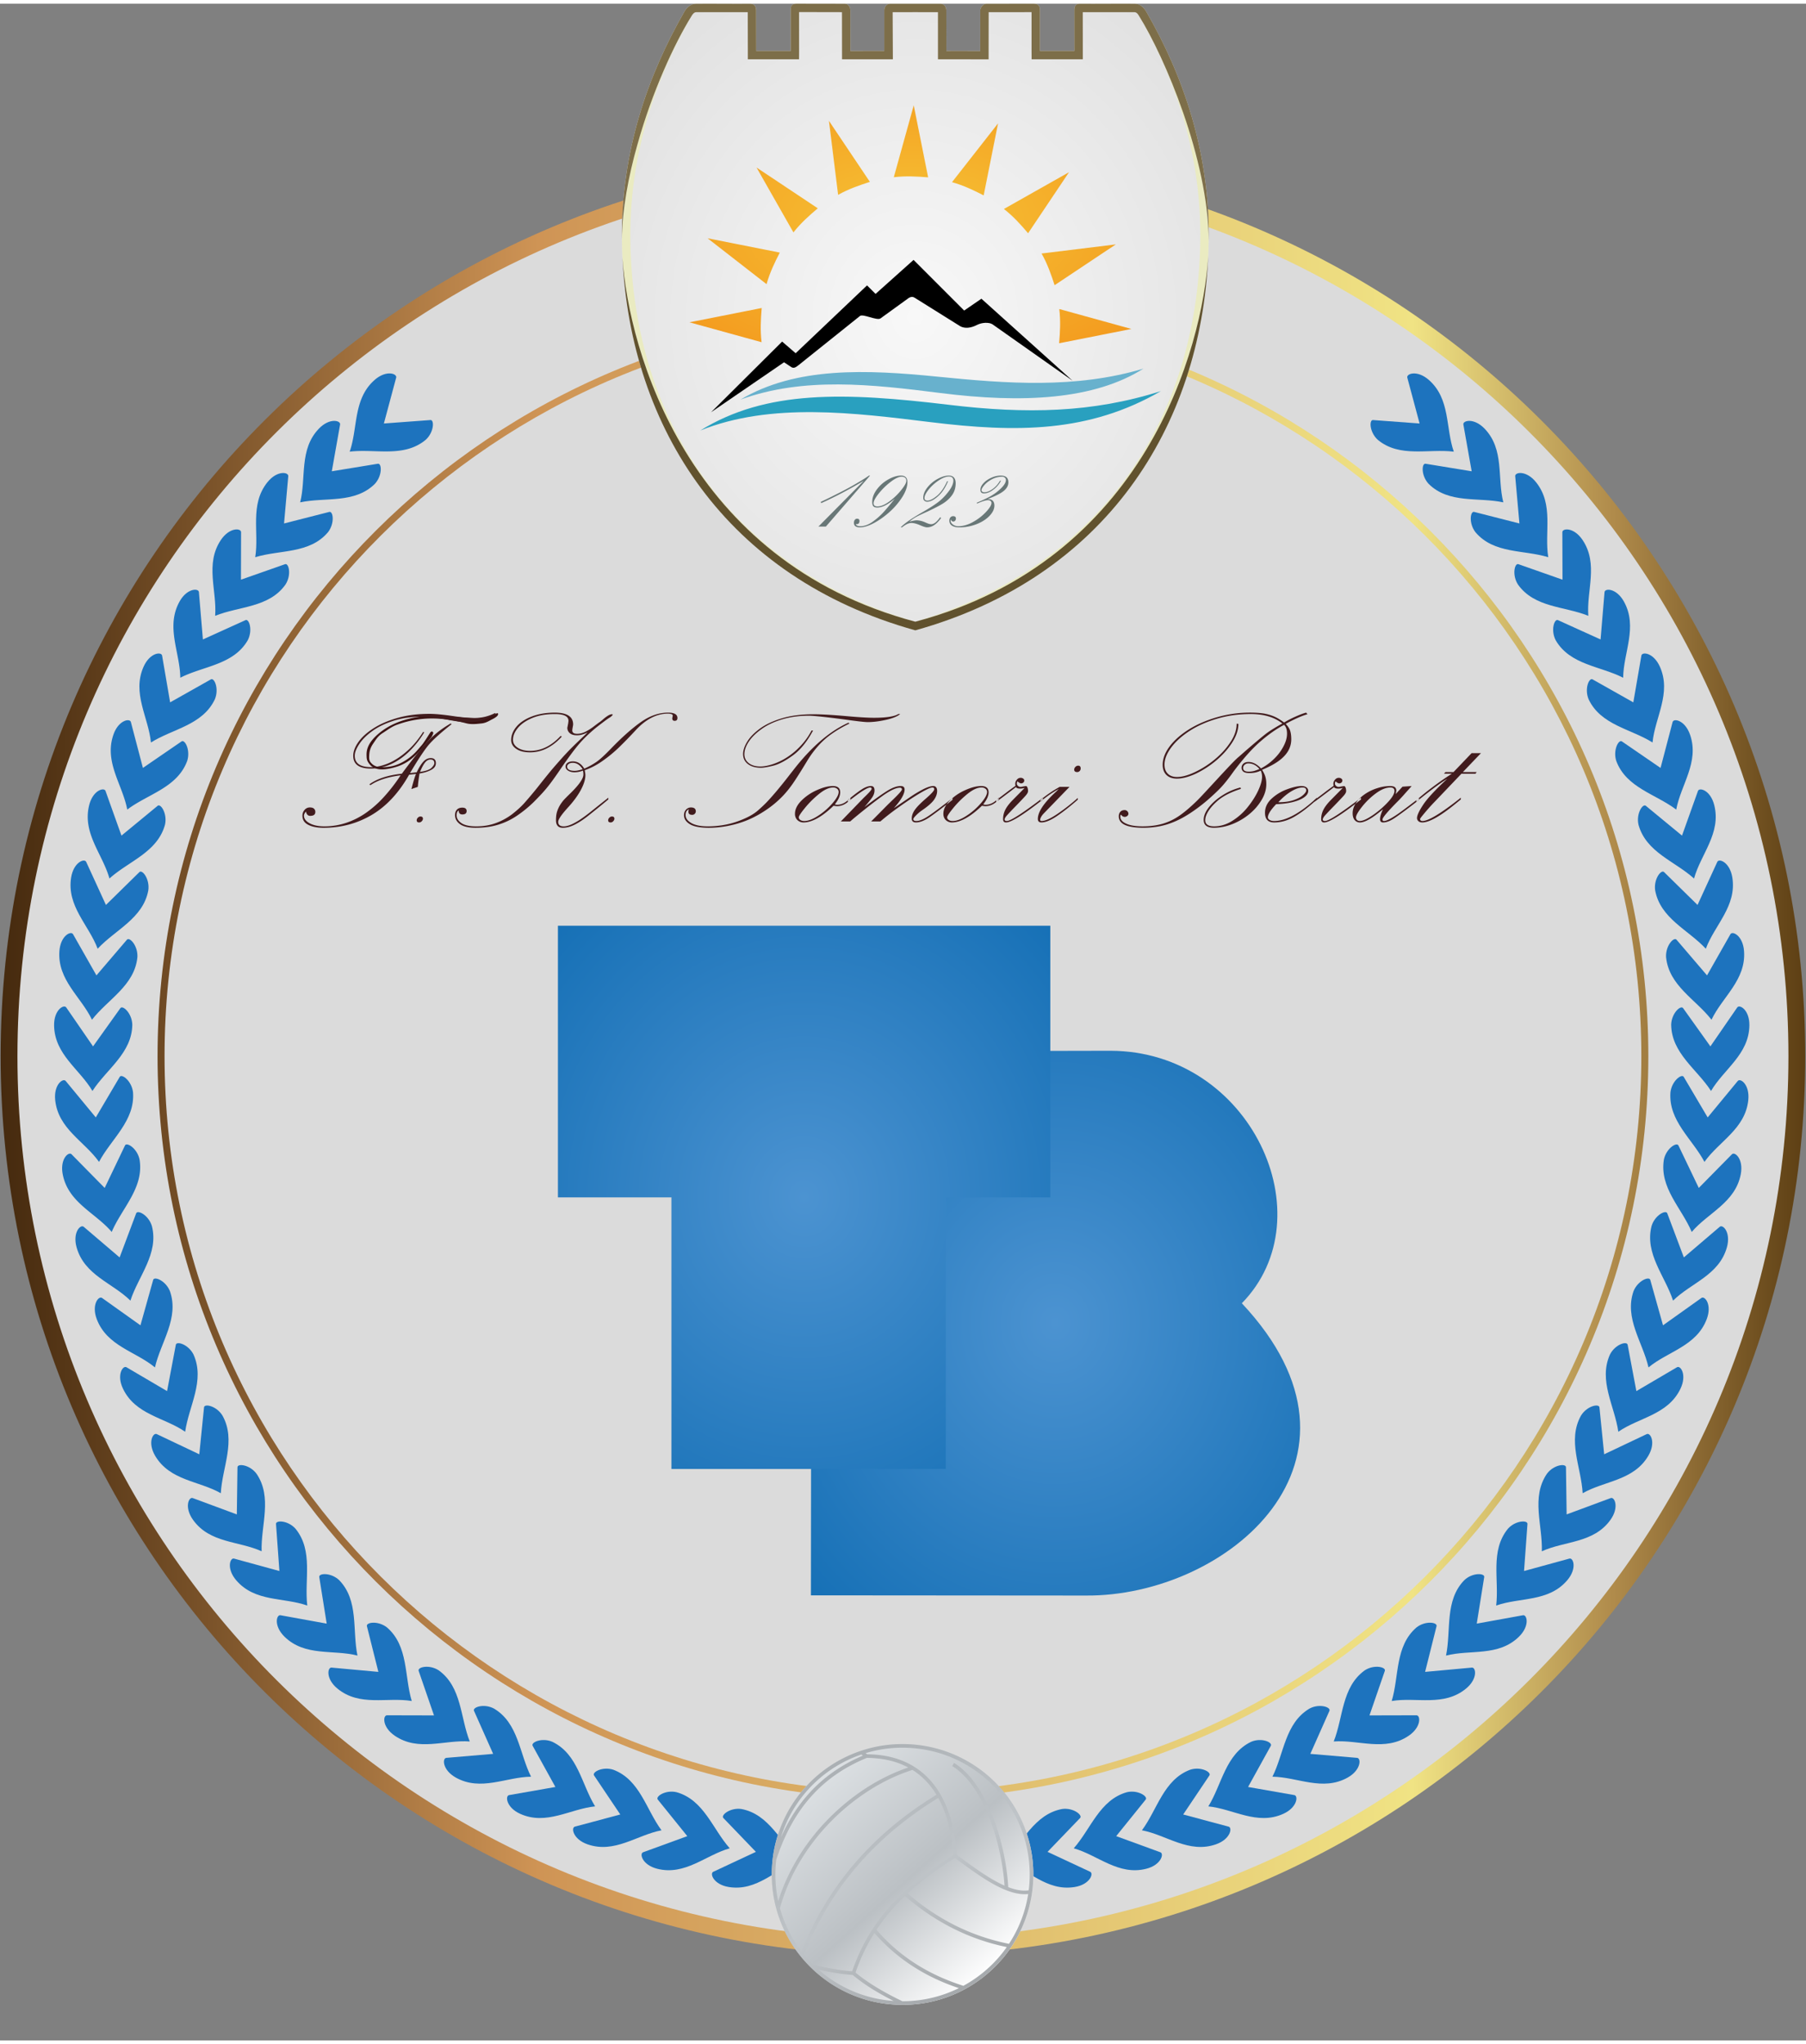 <svg xmlns="http://www.w3.org/2000/svg" width="243" height="275" viewBox="0 0 243 274"><rect x="0" y="0" width="243" height="274" fill="#808080" stroke="none"/><defs><radialGradient id="b" cx=".5" cy=".5" r="1" fx=".5" fy=".5" gradientTransform="matrix(65.742 0 0 73.289 109.11 140.86)" gradientUnits="userSpaceOnUse"><stop offset="0" style="stop-color:#4c93d1;stop-opacity:1"/><stop offset="1" style="stop-color:#0062ab;stop-opacity:1"/></radialGradient><radialGradient id="c" cx=".5" cy=".5" r="1" fx=".5" fy=".5" gradientTransform="matrix(66.25 0 0 73.082 75.07 124.04)" gradientUnits="userSpaceOnUse"><stop offset="0" style="stop-color:#4c93d1;stop-opacity:1"/><stop offset="1" style="stop-color:#0062ab;stop-opacity:1"/></radialGradient><radialGradient id="d" cx=".5" cy=".5" r="1" fx=".5" fy=".5" gradientTransform="matrix(78.949 0 0 84.301 83.684 0)" gradientUnits="userSpaceOnUse"><stop offset="0" style="stop-color:#f8f8f8;stop-opacity:1"/><stop offset="1" style="stop-color:#d3d3d3;stop-opacity:1"/></radialGradient><radialGradient id="e" cx=".5" cy=".5" r="1" fx=".5" fy=".5" gradientTransform="matrix(59.457 0 0 32.008 92.77 13.672)" gradientUnits="userSpaceOnUse"><stop offset="0" style="stop-color:#f6c336;stop-opacity:1"/><stop offset="1" style="stop-color:#f28713;stop-opacity:1"/></radialGradient><linearGradient id="a" x1="0" x2="1" y1="0" y2="0" gradientTransform="matrix(242.812 0 0 242.039 .086 20.559)" gradientUnits="userSpaceOnUse"><stop offset="0" style="stop-color:#43280d;stop-opacity:1"/><stop offset=".3" style="stop-color:#cf9455;stop-opacity:1"/><stop offset=".78" style="stop-color:#f0e384;stop-opacity:1"/><stop offset=".89" style="stop-color:#b08b4b;stop-opacity:1"/><stop offset="1" style="stop-color:#593b11;stop-opacity:1"/></linearGradient><linearGradient id="f" x1="0" x2="0" y1="0" y2="1" gradientTransform="matrix(26.123 -23.446 23.521 26.039 96.617 250.375)" gradientUnits="userSpaceOnUse"><stop offset="0" style="stop-color:#dde1e4;stop-opacity:1"/><stop offset=".53" style="stop-color:#bbc0c4;stop-opacity:1"/><stop offset="1" style="stop-color:#fff;stop-opacity:1"/></linearGradient><linearGradient id="g" x1="0" x2="0" y1="0" y2="1" gradientTransform="matrix(30.131 -18.046 18.105 30.034 97.321 245.678)" gradientUnits="userSpaceOnUse"><stop offset="0" style="stop-color:#abb0b4;stop-opacity:1"/><stop offset=".53" style="stop-color:#bfc4c8;stop-opacity:1"/><stop offset="1" style="stop-color:#a5a9ac;stop-opacity:1"/></linearGradient></defs><path d="M121.492 262.598c-67.05 0-121.406-54.18-121.406-121.02S54.44 20.558 121.492 20.558s121.406 54.18 121.406 121.02-54.355 121.02-121.406 121.02m0-2.254c-65.8 0-119.144-53.172-119.144-118.766S55.69 22.813 121.492 22.813s119.145 53.171 119.145 118.765-53.344 118.766-119.145 118.766m0-18.79c-55.39 0-100.293-44.761-100.293-99.976s44.903-99.976 100.293-99.976 100.293 44.761 100.293 99.976-44.902 99.977-100.293 99.977m0-199.011c-54.87 0-99.351 44.34-99.351 99.035s44.48 99.035 99.351 99.035 99.352-44.34 99.352-99.035-44.48-99.035-99.352-99.035m0 0" style="stroke:none;fill-rule:nonzero;fill:url(#a)"/><path d="M220.844 141.578c0-54.695-44.48-99.035-99.352-99.035-54.87 0-99.351 44.34-99.351 99.035s44.48 99.035 99.351 99.035 99.352-44.34 99.352-99.035m0 0" style="stroke:none;fill-rule:evenodd;fill:#dbdbdb;fill-opacity:1"/><path d="M21.2 141.578c0-55.215 44.902-99.976 100.292-99.976s100.293 44.761 100.293 99.976-44.902 99.977-100.293 99.977c-55.39 0-100.293-44.762-100.293-99.977m-18.852 0c0 65.594 53.343 118.766 119.144 118.766s119.145-53.172 119.145-118.766S187.293 22.813 121.492 22.813 2.348 75.983 2.348 141.578m0 0" style="stroke:none;fill-rule:evenodd;fill:#dbdbdb;fill-opacity:1"/><path d="m28.379 90.895-5.488 3.093q-.54-3.136-1.078-6.277c-.07-.57-1.649-.43-2.5 1.496-1.575 3.559.664 6.785.996 10.18 2.933-1.844 6.949-2.328 8.597-5.805.594-1.41-.058-2.945-.527-2.687M136.328 245.77l-4.758 4.148q2.737 1.589 5.473 3.172c.504.265-.164 1.71-2.246 1.863-3.848.277-6.086-2.953-9.133-4.426 2.723-2.156 4.543-5.8 8.344-6.175 1.515-.086 2.719 1.058 2.32 1.418m0 0" style="stroke:none;fill-rule:evenodd;fill:#1d73be;fill-opacity:1"/><path d="M145.332 244.074c-1.46 1.52-2.922 3.035-4.383 4.555 1.91.89 3.82 1.785 5.727 2.676.523.218-.016 1.722-2.078 2.054-3.809.614-6.317-2.406-9.477-3.605 2.524-2.387 4.024-6.18 7.777-6.887 1.5-.219 2.801.817 2.434 1.207m0 0" style="stroke:none;fill-rule:evenodd;fill:#1d73be;fill-opacity:1"/><path d="m154.156 241.594-3.972 4.922c1.976.722 3.957 1.445 5.933 2.164.543.172.133 1.715-1.89 2.226-3.743.95-6.504-1.836-9.754-2.754 2.308-2.601 3.476-6.511 7.152-7.547 1.477-.347 2.863.567 2.531.989m0 0" style="stroke:none;fill-rule:evenodd;fill:#1d73be;fill-opacity:1"/><path d="m162.73 238.348-3.53 5.254c2.03.543 4.066 1.085 6.097 1.632.555.121.281 1.696-1.692 2.383-3.648 1.274-6.636-1.258-9.957-1.887 2.079-2.792 2.903-6.789 6.477-8.144 1.441-.477 2.898.312 2.605.762m0 0" style="stroke:none;fill-rule:evenodd;fill:#1d73be;fill-opacity:1"/><path d="M170.992 234.36q-1.532 2.771-3.062 5.542l6.215 1.09c.562.07.425 1.664-1.48 2.524-3.524 1.59-6.72-.668-10.08-1.004 1.83-2.965 2.306-7.02 5.747-8.684 1.395-.605 2.914.055 2.66.531m0 0" style="stroke:none;fill-rule:evenodd;fill:#1d73be;fill-opacity:1"/><path d="M178.879 229.656q-1.285 2.894-2.574 5.793c2.093.18 4.191.356 6.285.535.566.024.57 1.621-1.254 2.649-3.375 1.894-6.754-.074-10.129-.113 1.566-3.118 1.691-7.196 4.977-9.16 1.336-.723 2.91-.2 2.695.296m0 0" style="stroke:none;fill-rule:evenodd;fill:#1d73be;fill-opacity:1"/><path d="M186.332 224.277c-.687 2-1.379 3.996-2.066 5.996 2.101-.003 4.207-.011 6.308-.015.567-.028.707 1.562-1.023 2.746-3.196 2.184-6.735.52-10.098.777 1.29-3.238 1.063-7.316 4.164-9.562 1.274-.836 2.883-.453 2.715.058m0 0" style="stroke:none;fill-rule:evenodd;fill:#1d73be;fill-opacity:1"/><path d="M193.29 218.262c-.513 2.05-1.028 4.105-1.54 6.156l6.281-.574c.563-.074.84 1.5-.781 2.828-2.996 2.457-6.66 1.11-9.992 1.664 1.004-3.34.426-7.383 3.324-9.89 1.195-.946 2.832-.708 2.707-.184m0 0" style="stroke:none;fill-rule:evenodd;fill:#1d73be;fill-opacity:1"/><path d="M199.703 211.656q-.499 3.135-1.004 6.27l6.211-1.125c.555-.125.965 1.418-.535 2.887-2.773 2.71-6.543 1.69-9.812 2.539.714-3.418-.211-7.395 2.46-10.149 1.106-1.047 2.758-.953 2.68-.422m0 0" style="stroke:none;fill-rule:evenodd;fill:#1d73be;fill-opacity:1"/><path d="M205.523 204.516q-.227 3.162-.46 6.332c2.03-.555 4.062-1.114 6.09-1.668.542-.172 1.081 1.328-.286 2.922-2.527 2.945-6.367 2.261-9.554 3.394.417-3.469-.848-7.348 1.574-10.328 1.015-1.14 2.668-1.191 2.636-.652m0 0" style="stroke:none;fill-rule:evenodd;fill:#1d73be;fill-opacity:1"/><path d="M210.703 196.887q.048 3.17.09 6.347c1.973-.734 3.95-1.464 5.922-2.195.523-.223 1.195 1.227-.031 2.934-2.266 3.156-6.153 2.816-9.227 4.222.117-3.492-1.477-7.246.68-10.425.91-1.227 2.55-1.426 2.566-.883m0 0" style="stroke:none;fill-rule:evenodd;fill:#1d73be;fill-opacity:1"/><path d="M215.207 188.828c.211 2.106.426 4.211.637 6.317l5.71-2.708c.505-.269 1.294 1.118.22 2.926-1.981 3.344-5.883 3.344-8.825 5.02-.187-3.492-2.097-7.09-.222-10.446.8-1.304 2.418-1.644 2.48-1.109m0 0" style="stroke:none;fill-rule:evenodd;fill:#1d73be;fill-opacity:1"/><path d="M219 180.406c.39 2.078.785 4.156 1.176 6.239q2.728-1.604 5.457-3.204c.476-.308 1.383 1 .472 2.895-1.687 3.508-5.574 3.851-8.359 5.777-.488-3.457-2.703-6.875-1.125-10.386.688-1.368 2.27-1.848 2.379-1.32m0 0" style="stroke:none;fill-rule:evenodd;fill:#1d73be;fill-opacity:1"/><path d="M222.047 171.684q.857 3.052 1.715 6.109c1.718-1.223 3.437-2.45 5.156-3.672.45-.348 1.469.875.723 2.844-1.38 3.64-5.223 4.328-7.832 6.492-.782-3.406-3.282-6.613-2.016-10.25.566-1.422 2.102-2.043 2.254-1.523m0 0" style="stroke:none;fill-rule:evenodd;fill:#1d73be;fill-opacity:1"/><path d="M224.332 162.723q1.12 2.968 2.234 5.937 2.414-2.056 4.82-4.113c.419-.387 1.54.742.966 2.77-1.059 3.75-4.829 4.769-7.239 7.156-1.074-3.32-3.843-6.297-2.894-10.032.441-1.464 1.918-2.218 2.113-1.718m0 0" style="stroke:none;fill-rule:evenodd;fill:#1d73be;fill-opacity:1"/><path d="M225.836 153.598c.914 1.906 1.828 3.808 2.738 5.714 1.485-1.503 2.965-3.011 4.45-4.519.382-.422 1.593.605 1.199 2.676-.73 3.828-4.399 5.176-6.598 7.765-1.355-3.214-4.367-5.937-3.746-9.738.312-1.5 1.719-2.383 1.957-1.898m0 0" style="stroke:none;fill-rule:evenodd;fill:#1d73be;fill-opacity:1"/><path d="m226.547 144.371 3.223 5.457c1.347-1.633 2.69-3.266 4.039-4.894.343-.457 1.64.46 1.425 2.558-.398 3.875-3.933 5.543-5.898 8.317-1.629-3.082-4.867-5.528-4.574-9.371.183-1.524 1.508-2.524 1.785-2.067m0 0" style="stroke:none;fill-rule:evenodd;fill:#1d73be;fill-opacity:1"/><path d="M226.46 135.121q1.841 2.575 3.677 5.149 1.805-2.614 3.605-5.23c.305-.485 1.676.315 1.64 2.42-.062 3.9-3.44 5.872-5.16 8.806-1.886-2.926-5.324-5.078-5.363-8.93.051-1.535 1.282-2.649 1.602-2.215m0 0" style="stroke:none;fill-rule:evenodd;fill:#1d73be;fill-opacity:1"/><path d="M225.574 125.914c1.371 1.602 2.738 3.203 4.11 4.805q1.57-2.767 3.14-5.528c.258-.511 1.692.164 1.84 2.27.277 3.887-2.918 6.148-4.379 9.223-2.133-2.75-5.742-4.59-6.113-8.426-.082-1.531 1.047-2.75 1.402-2.344m0 0" style="stroke:none;fill-rule:evenodd;fill:#1d73be;fill-opacity:1"/><path d="M223.898 116.816q2.254 2.217 4.508 4.426 1.323-2.89 2.653-5.781c.214-.531 1.699.016 2.03 2.098.606 3.847-2.378 6.382-3.57 9.574-2.363-2.551-6.117-4.067-6.816-7.856-.215-1.52.809-2.832 1.195-2.46m0 0" style="stroke:none;fill-rule:evenodd;fill:#1d73be;fill-opacity:1"/><path d="M221.445 107.902q2.433 2.009 4.871 4.012 1.07-2.996 2.141-5.992c.168-.547 1.7-.137 2.203 1.91.942 3.781-1.816 6.57-2.726 9.856-2.575-2.336-6.442-3.516-7.47-7.227-.343-1.492.56-2.89.981-2.559m0 0" style="stroke:none;fill-rule:evenodd;fill:#1d73be;fill-opacity:1"/><path d="M218.23 99.242c1.735 1.188 3.465 2.375 5.2 3.567l1.617-6.16c.121-.563 1.676-.286 2.36 1.71 1.261 3.684-1.247 6.704-1.868 10.055-2.766-2.098-6.723-2.934-8.066-6.539-.47-1.457.312-2.934.757-2.633m0 0" style="stroke:none;fill-rule:evenodd;fill:#1d73be;fill-opacity:1"/><path d="m214.281 90.895 5.485 3.093q.543-3.136 1.082-6.277c.07-.57 1.648-.43 2.5 1.496 1.574 3.559-.664 6.785-.996 10.18-2.934-1.844-6.95-2.328-8.598-5.805-.594-1.41.055-2.945.527-2.687m0 0" style="stroke:none;fill-rule:evenodd;fill:#1d73be;fill-opacity:1"/><path d="m209.625 82.926 5.734 2.601q.266-3.175.532-6.351c.023-.574 1.605-.574 2.62 1.27 1.876 3.406-.073 6.82-.113 10.23-3.082-1.582-7.12-1.707-9.066-5.024-.715-1.355-.195-2.941.293-2.726m0 0" style="stroke:none;fill-rule:evenodd;fill:#1d73be;fill-opacity:1"/><path d="m204.3 75.398 5.938 2.086c-.008-2.125-.011-4.25-.02-6.375-.023-.57 1.552-.71 2.72 1.036 2.164 3.23.515 6.8.773 10.203-3.207-1.305-7.242-1.075-9.465-4.211-.828-1.282-.453-2.91.055-2.739m0 0" style="stroke:none;fill-rule:evenodd;fill:#1d73be;fill-opacity:1"/><path d="M198.348 68.367q3.046.781 6.093 1.555c-.187-2.113-.379-4.23-.566-6.348-.078-.566 1.48-.844 2.797.793 2.433 3.028 1.098 6.73 1.648 10.094-3.308-1.016-7.308-.43-9.793-3.36-.933-1.206-.699-2.859-.18-2.734m0 0" style="stroke:none;fill-rule:evenodd;fill:#1d73be;fill-opacity:1"/><path d="M191.809 61.887c2.07.34 4.136.675 6.207 1.015l-1.114-6.273c-.125-.559 1.403-.973 2.856.543 2.683 2.797 1.676 6.605 2.515 9.91-3.386-.723-7.32.211-10.046-2.484-1.04-1.121-.946-2.79-.418-2.711m0 0" style="stroke:none;fill-rule:evenodd;fill:#1d73be;fill-opacity:1"/><path d="M184.738 56.008c2.09.156 4.18.308 6.27.465q-.827-3.077-1.649-6.153c-.172-.547 1.313-1.093 2.891.29 2.914 2.554 2.238 6.433 3.36 9.652-3.434-.422-7.274.855-10.223-1.59-1.13-1.024-1.18-2.695-.649-2.664M106.332 245.77l4.758 4.148q-2.737 1.589-5.473 3.172c-.504.265.164 1.71 2.246 1.863 3.848.277 6.086-2.953 9.13-4.426-2.723-2.156-4.544-5.8-8.34-6.175-1.516-.086-2.723 1.058-2.321 1.418m0 0" style="stroke:none;fill-rule:evenodd;fill:#1d73be;fill-opacity:1"/><path d="m97.328 244.074 4.379 4.555c-1.906.89-3.816 1.785-5.723 2.676-.527.218.016 1.722 2.075 2.054 3.812.614 6.32-2.406 9.48-3.605-2.527-2.387-4.027-6.18-7.777-6.887-1.5-.219-2.801.817-2.434 1.207m0 0" style="stroke:none;fill-rule:evenodd;fill:#1d73be;fill-opacity:1"/><path d="m88.504 241.594 3.973 4.922q-2.97 1.084-5.934 2.164c-.543.172-.133 1.715 1.89 2.226 3.743.95 6.504-1.836 9.754-2.754-2.312-2.601-3.476-6.511-7.152-7.547-1.48-.347-2.863.567-2.531.989m0 0" style="stroke:none;fill-rule:evenodd;fill:#1d73be;fill-opacity:1"/><path d="m79.93 238.348 3.53 5.254c-2.03.543-4.065 1.085-6.097 1.632-.554.121-.281 1.696 1.692 2.383 3.648 1.274 6.636-1.258 9.953-1.887-2.074-2.792-2.903-6.789-6.473-8.144-1.441-.477-2.902.312-2.605.762m0 0" style="stroke:none;fill-rule:evenodd;fill:#1d73be;fill-opacity:1"/><path d="M71.668 234.36q1.532 2.771 3.062 5.542l-6.214 1.09c-.563.07-.426 1.664 1.48 2.524 3.524 1.59 6.719-.668 10.078-1.004-1.828-2.965-2.304-7.02-5.746-8.684-1.394-.605-2.918.055-2.66.531m0 0" style="stroke:none;fill-rule:evenodd;fill:#1d73be;fill-opacity:1"/><path d="M63.777 229.656q1.29 2.894 2.578 5.793c-2.097.18-4.19.356-6.289.535-.566.024-.566 1.621 1.258 2.649 3.375 1.894 6.754-.074 10.13-.113-1.567-3.118-1.692-7.196-4.977-9.16-1.34-.723-2.91-.2-2.7.296m0 0" style="stroke:none;fill-rule:evenodd;fill:#1d73be;fill-opacity:1"/><path d="M56.328 224.277q1.03 2.998 2.067 5.996c-2.106-.003-4.208-.011-6.31-.015-.565-.028-.706 1.562 1.024 2.746 3.196 2.184 6.73.52 10.098.777-1.289-3.238-1.062-7.316-4.168-9.562-1.27-.836-2.879-.453-2.71.058m0 0" style="stroke:none;fill-rule:evenodd;fill:#1d73be;fill-opacity:1"/><path d="M49.367 218.262c.516 2.05 1.028 4.105 1.543 6.156l-6.285-.574c-.562-.074-.836 1.5.785 2.828 2.996 2.457 6.66 1.11 9.992 1.664-1.007-3.34-.43-7.383-3.324-9.89-1.195-.946-2.832-.708-2.71-.184m0 0" style="stroke:none;fill-rule:evenodd;fill:#1d73be;fill-opacity:1"/><path d="M42.957 211.656q.5 3.135 1 6.27L37.75 216.8c-.555-.125-.965 1.418.535 2.887 2.774 2.71 6.54 1.69 9.813 2.539-.715-3.418.207-7.395-2.461-10.149-1.11-1.047-2.758-.953-2.68-.422m0 0" style="stroke:none;fill-rule:evenodd;fill:#1d73be;fill-opacity:1"/><path d="m37.137 204.516.457 6.332c-2.028-.555-4.059-1.114-6.09-1.668-.54-.172-1.082 1.328.285 2.922 2.531 2.945 6.371 2.261 9.555 3.394-.414-3.469.847-7.348-1.574-10.328-1.012-1.14-2.665-1.191-2.633-.652m0 0" style="stroke:none;fill-rule:evenodd;fill:#1d73be;fill-opacity:1"/><path d="M31.953 196.887q-.042 3.17-.086 6.347-2.963-1.1-5.922-2.195c-.527-.223-1.195 1.227.032 2.934 2.261 3.156 6.148 2.816 9.226 4.222-.117-3.492 1.477-7.246-.68-10.425-.91-1.227-2.554-1.426-2.57-.883m0 0" style="stroke:none;fill-rule:evenodd;fill:#1d73be;fill-opacity:1"/><path d="M27.453 188.828q-.321 3.159-.637 6.317l-5.71-2.708c-.504-.269-1.294 1.118-.223 2.926 1.984 3.344 5.887 3.344 8.828 5.02.184-3.492 2.098-7.09.223-10.446-.801-1.304-2.422-1.644-2.48-1.109m0 0" style="stroke:none;fill-rule:evenodd;fill:#1d73be;fill-opacity:1"/><path d="M23.66 180.406q-.586 3.116-1.18 6.239-2.726-1.604-5.453-3.204c-.476-.308-1.386 1-.472 2.895 1.687 3.508 5.574 3.851 8.36 5.777.487-3.457 2.698-6.875 1.124-10.386-.687-1.368-2.27-1.848-2.379-1.32m0 0" style="stroke:none;fill-rule:evenodd;fill:#1d73be;fill-opacity:1"/><path d="m20.61 171.684-1.712 6.109c-1.718-1.223-3.437-2.45-5.156-3.672-.449-.348-1.469.875-.722 2.844 1.378 3.64 5.218 4.328 7.828 6.492.785-3.406 3.285-6.613 2.02-10.25-.567-1.422-2.102-2.043-2.259-1.523m0 0" style="stroke:none;fill-rule:evenodd;fill:#1d73be;fill-opacity:1"/><path d="M18.324 162.723q-1.115 2.968-2.23 5.937c-1.61-1.37-3.215-2.742-4.824-4.113-.418-.387-1.536.742-.961 2.77 1.058 3.75 4.824 4.769 7.238 7.156 1.074-3.32 3.84-6.297 2.89-10.032-.437-1.464-1.914-2.218-2.113-1.718m0 0" style="stroke:none;fill-rule:evenodd;fill:#1d73be;fill-opacity:1"/><path d="M16.82 153.598c-.91 1.906-1.824 3.808-2.734 5.714a2427 2427 0 0 1-4.45-4.519c-.382-.422-1.593.605-1.198 2.676.73 3.828 4.398 5.176 6.593 7.765 1.36-3.214 4.371-5.937 3.746-9.738-.308-1.5-1.715-2.383-1.957-1.898m0 0" style="stroke:none;fill-rule:evenodd;fill:#1d73be;fill-opacity:1"/><path d="M16.11 144.371q-1.606 2.728-3.22 5.457l-4.042-4.894c-.344-.457-1.637.46-1.422 2.558.398 3.875 3.933 5.543 5.898 8.317 1.63-3.082 4.867-5.528 4.574-9.371-.183-1.524-1.507-2.524-1.789-2.067m0 0" style="stroke:none;fill-rule:evenodd;fill:#1d73be;fill-opacity:1"/><path d="M16.2 135.121q-1.84 2.575-3.68 5.149-1.802-2.614-3.602-5.23c-.305-.485-1.676.315-1.64 2.42.062 3.9 3.437 5.872 5.16 8.806 1.886-2.926 5.324-5.078 5.363-8.93-.051-1.535-1.285-2.649-1.602-2.215m0 0" style="stroke:none;fill-rule:evenodd;fill:#1d73be;fill-opacity:1"/><path d="M17.082 125.914q-2.052 2.402-4.105 4.805l-3.141-5.528c-.262-.511-1.695.164-1.844 2.27-.273 3.887 2.922 6.148 4.383 9.223 2.133-2.75 5.742-4.59 6.113-8.426.082-1.531-1.05-2.75-1.406-2.344m0 0" style="stroke:none;fill-rule:evenodd;fill:#1d73be;fill-opacity:1"/><path d="m18.762 116.816-4.508 4.426c-.883-1.926-1.77-3.855-2.652-5.781-.215-.531-1.7.016-2.032 2.098-.61 3.847 2.38 6.382 3.57 9.574 2.364-2.551 6.114-4.067 6.817-7.856.215-1.52-.809-2.832-1.195-2.46m0 0" style="stroke:none;fill-rule:evenodd;fill:#1d73be;fill-opacity:1"/><path d="M21.215 107.902c-1.625 1.34-3.246 2.676-4.871 4.012a3668 3668 0 0 1-2.14-5.992c-.173-.547-1.7-.137-2.208 1.91-.937 3.781 1.82 6.57 2.73 9.856 2.575-2.336 6.442-3.516 7.47-7.227.343-1.492-.563-2.89-.981-2.559M33.035 82.926q-2.87 1.3-5.734 2.601-.268-3.175-.535-6.351c-.02-.574-1.602-.574-2.618 1.27-1.875 3.406.075 6.82.11 10.23 3.086-1.582 7.125-1.707 9.066-5.024.715-1.355.2-2.941-.289-2.726m0 0" style="stroke:none;fill-rule:evenodd;fill:#1d73be;fill-opacity:1"/><path d="m38.36 75.398-5.938 2.086c.004-2.125.012-4.25.016-6.375.027-.57-1.547-.71-2.72 1.036-2.16 3.23-.511 6.8-.769 10.203 3.207-1.305 7.242-1.075 9.465-4.211.828-1.282.453-2.91-.055-2.739m0 0" style="stroke:none;fill-rule:evenodd;fill:#1d73be;fill-opacity:1"/><path d="M44.313 68.367q-3.048.781-6.094 1.555c.187-2.113.379-4.23.566-6.348.074-.566-1.48-.844-2.797.793-2.433 3.028-1.101 6.73-1.648 10.094 3.308-1.016 7.308-.43 9.789-3.36.937-1.206.703-2.859.184-2.734m0 0" style="stroke:none;fill-rule:evenodd;fill:#1d73be;fill-opacity:1"/><path d="M50.848 61.887c-2.067.34-4.137.675-6.203 1.015l1.113-6.273c.125-.559-1.403-.973-2.856.543-2.683 2.797-1.675 6.605-2.515 9.91 3.386-.723 7.32.211 10.047-2.484 1.035-1.121.945-2.79.414-2.711m0 0" style="stroke:none;fill-rule:evenodd;fill:#1d73be;fill-opacity:1"/><path d="M57.922 56.008c-2.09.156-4.18.308-6.27.465q.825-3.077 1.649-6.153c.172-.547-1.313-1.093-2.89.29-2.915 2.554-2.24 6.433-3.36 9.652 3.433-.422 7.273.855 10.222-1.59 1.13-1.024 1.18-2.695.649-2.664M24.43 99.242a4113 4113 0 0 0-5.2 3.567l-1.617-6.16c-.12-.563-1.68-.286-2.36 1.71-1.26 3.684 1.243 6.704 1.868 10.055 2.766-2.098 6.723-2.934 8.063-6.539.472-1.457-.309-2.934-.754-2.633m0 0" style="stroke:none;fill-rule:evenodd;fill:#1d73be;fill-opacity:1"/><path d="M66.906 95.445c.11-.015.168.153.035.325-.226.285-.722.492-.925.605-.418.234-.778.414-1.297.457-.461.043-1.258.164-1.989-.027-2.167-.563-4.289-.809-6.312-.54-1.395.184-2.254.473-2.984.727-.735.258-1.332.738-1.957 1.133-.622.395-.883.848-1.301 1.465-.414.617-.489 1.137-.504 1.637-.016.484.031.695.36 1.011.37.367.827.469 1.448.469 1.18 0 2.145-.297 3.208-.996 1.066-.7 1.511-1.348 2.05-1.953.18-.207.313-.418.477-.66.18-.262.48-.754.695-1.07.156-.239.477-.071.36.199-.215.503-.247.46-.454.707-.238.285-.601.687-.773.902-.375.457-.813.984-1.426 1.531a6 6 0 0 1-2.113 1.238c-.793.262-1.543.403-2.152.403-.614 0-1.188-.2-1.547-.606-.438-.5-.465-.793-.477-1.109-.027-.656-.078-1.79 1.902-3.332 1.56-1.211 3.993-2.191 7.532-2.191 1.242 0 2.558.187 3.945.293 1.383.109 2.14.046 2.719-.047.586-.094 1.36-.555 1.48-.57m0 0" style="stroke:none;fill-rule:evenodd;fill:#3b1313;fill-opacity:1"/><path d="m56.934 97.965.144.058a12.8 12.8 0 0 1-1.98 2.532q-1.149 1.125-2.461 1.734a6.5 6.5 0 0 1-2.742.606q-2.368.001-2.368-1.715 0-.878.703-1.868c.47-.664 1.16-1.28 2.07-1.859.903-.574 1.993-1.039 3.259-1.39q1.89-.528 4.234-.528 1.112.001 3.016.278 1.829.276 3.054.277c.961 0 1.875-.223 2.739-.66l.12.105a6.74 6.74 0 0 1-3.777 1.137q-.95.002-2.972-.395a33 33 0 0 0-1.91-.289 13 13 0 0 0-1.325-.062q-2.103 0-3.82.55-1.712.558-2.855 1.395c-.762.555-1.336 1.137-1.731 1.738-.395.602-.598 1.121-.598 1.551q-.002 1.545 2.196 1.543 1.078-.001 2.308-.512c.82-.347 1.645-.87 2.461-1.586.828-.71 1.57-1.593 2.235-2.64m-.414 5.375q1.159-.165 1.539-.54c.254-.253.379-.464.379-.624 0-.332-.168-.496-.512-.496q-.421 0-.75.422-.335.428-.656 1.238m-6.68 1.789-.14-.113q1.546-1.13 4.366-1.43c1.426-1.926 2.563-3.356 3.418-4.281.856-.93 1.899-1.754 3.145-2.473l.144.082q-2.254 1.787-3.12 2.824c-.579.696-1.407 1.95-2.489 3.77l.906-.117c.297-.625.59-1.094.883-1.418q.45-.49 1.008-.489.686 0 .687.688 0 .569-.64.902-.633.336-1.559.485c-.094.539-.176 1.14-.234 1.8l-.86.293c.262-1.02.47-1.695.625-2.039l-.933.11q-2.063 3.648-5.012 5.398-2.948 1.741-6.492 1.742-1.289 0-2.066-.402c-.528-.266-.786-.672-.786-1.227q-.001-.443.286-.777a.91.91 0 0 1 .734-.332q.351.001.527.16a.57.57 0 0 1 .188.45q0 .522-.692.523-.44 0-.57-.578c-.172.195-.262.382-.262.554 0 .407.254.75.758 1.02.508.277 1.176.418 1.992.418a9.3 9.3 0 0 0 2.91-.469 10.4 10.4 0 0 0 2.672-1.344 14.6 14.6 0 0 0 2.41-2.132 23.7 23.7 0 0 0 2.262-2.922c-1.742.218-3.097.664-4.066 1.324m6.73 4.215q.335.001.336.297 0 .174-.16.343a.49.49 0 0 1-.348.16q-.333 0-.332-.3a.5.5 0 0 1 .16-.34.48.48 0 0 1 .344-.16m21.825-6.36c-.36-.578-.81-.863-1.344-.863-.215 0-.39.05-.535.156-.141.102-.211.22-.211.34 0 .39.343.582 1.02.582q.414-.002 1.07-.215m3.457 3.832v.23a124 124 0 0 1-2.778 2.255q-.944.738-1.77 1.148-.83.416-1.574.414-.92.002-.921-1.015c0-.453.046-.848.152-1.176q.154-.48.43-.926c.187-.289.382-.543.586-.754.207-.215.464-.472.78-.777 1.157-1.137 1.74-1.973 1.74-2.516 0-.258-.028-.433-.075-.527a3.1 3.1 0 0 1-1.125.223q-.51-.001-.856-.22-.344-.217-.343-.558c0-.207.093-.37.277-.5q.282-.19.7-.191c.636 0 1.152.328 1.538.98a9.7 9.7 0 0 0 1.606-.883c.476-.32 1.125-.918 1.957-1.777q2.21-2.291 4.027-3.586c1.223-.86 2.445-1.289 3.684-1.289q1.26-.001 1.261.719.002.382-.367.383-.323 0-.324-.328c0-.02.008-.079.031-.188.02-.105.028-.176.028-.203q.002-.124-.184-.184a1.5 1.5 0 0 0-.477-.062c-1.515 0-2.964.754-4.343 2.25a58 58 0 0 1-2.285 2.344 18 18 0 0 1-2.145 1.757 9.5 9.5 0 0 1-2.406 1.258q.089.45.09.664.001.84-.606 1.977c-.406.758-.984 1.55-1.734 2.367-.88.969-1.317 1.61-1.317 1.938q-.001.609.743.609c.335 0 .718-.11 1.16-.32a9 9 0 0 0 1.293-.766q.638-.441 1.441-1.094.81-.648 1.3-1.039Zm-6.41-8.32.144.106c-.613.68-1.273 1.195-1.984 1.558a4.9 4.9 0 0 1-2.301.55c-.762 0-1.375-.151-1.828-.46q-.692-.458-.692-1.203.002-.943.719-1.797c.477-.57 1.172-1.023 2.07-1.367q1.356-.514 3.086-.512 2.46.002 2.461 1.598 0 .06-.062.383c-.04.218-.055.351-.055.406 0 .308.215.46.656.46q.541 0 1.106-.273.563-.28 1.148-.73c.39-.297.613-.465.684-.512.12-.074.293-.21.531-.414.227-.203.453-.371.664-.504q.309-.194.547-.195.204 0 .008.195a1.6 1.6 0 0 1-.403.305c-.285.183-.851.61-1.71 1.277q-1.438 1.186-2.364 2.281-.931 1.096-2.426 3.282c-.543.8-1.004 1.445-1.37 1.933-.376.496-.743.938-1.11 1.34a42 42 0 0 1-1.176 1.223 16.6 16.6 0 0 1-2.285 1.851 9.4 9.4 0 0 1-2.48 1.172q-1.341.416-3.04.414-1.394 0-2.074-.48c-.453-.32-.68-.738-.68-1.238 0-.301.087-.54.25-.72.165-.179.41-.273.735-.273.379 0 .574.153.574.461 0 .301-.195.453-.574.453q-.492.001-.492-.53-.282.145-.282.636c0 .41.215.766.645 1.058q.646.44 1.988.442c.965 0 1.856-.149 2.657-.45a8.3 8.3 0 0 0 2.175-1.183c.641-.5 1.196-1 1.653-1.508a60 60 0 0 0 1.8-2.14 113 113 0 0 1 1.883-2.34 99 99 0 0 1 1.668-1.895l.34-.363c.465-.504 1.246-1.273 2.34-2.297l.473-.465q-.136.066-.387.172a4 4 0 0 1-.535.164 2.5 2.5 0 0 1-.63.047q-.525-.013-.847-.289a.93.93 0 0 1-.324-.738c0 .015.027-.102.074-.367a3.4 3.4 0 0 0 .078-.551q0-.907-1.828-.906-1.772 0-3.039.527-1.266.531-1.933 1.332c-.446.539-.665 1.074-.665 1.605q0 .65.645 1.07c.43.282.984.419 1.664.419q2.237.001 4.11-2.02m6.89 10.848c.227 0 .336.101.336.297q-.001.174-.16.343a.48.48 0 0 1-.344.16c-.227 0-.336-.101-.336-.3a.5.5 0 0 1 .16-.34.48.48 0 0 1 .344-.16m26.863-11.567h.203c-.793 1.48-1.687 2.59-2.691 3.328-1.012.739-1.883 1.204-2.629 1.395-.75.188-1.308.285-1.695.285q-1.107 0-1.758-.504-.645-.497-.645-1.351 0-.728.551-1.64c.371-.61.934-1.192 1.703-1.759q1.148-.844 2.954-1.39c1.21-.364 2.617-.551 4.238-.551 1.12 0 2.59.086 4.406.246q2.501.227 3.777.227 1.245-.002 2.079-.133.837-.14 1.175-.368h.258q-.585.487-1.945.786c-.906.199-1.719.297-2.43.297q-.587 0-3.203-.368c-2.5-.324-4.082-.492-4.742-.492-1.29 0-2.485.168-3.574.492q-1.642.492-2.774 1.313-1.136.815-1.715 1.7-.576.882-.578 1.67.001.75.594 1.208.591.45 1.547.45.726 0 1.687-.317a8.4 8.4 0 0 0 1.903-.918 9.6 9.6 0 0 0 1.84-1.551 9.2 9.2 0 0 0 1.464-2.055m-2.84 5.817.395-.5q3.62-4.667 7.41-6.367l.145.105c-.88.426-1.657.875-2.348 1.36a10.5 10.5 0 0 0-1.86 1.648 13.4 13.4 0 0 0-1.511 2.058c-.84 1.391-1.484 2.403-1.934 3.051-.449.64-.914 1.211-1.394 1.703q-.991 1.02-2.2 1.828c-.808.543-1.617.985-2.437 1.329q-1.232.51-2.582.78a13.4 13.4 0 0 1-2.676.274q-1.74 0-2.531-.48-.797-.481-.797-1.215-.002-.46.278-.754a.88.88 0 0 1 .652-.289c.441 0 .656.176.656.531a.46.46 0 0 1-.137.32.46.46 0 0 1-.343.145q-.69.001-.454-.754c-.167.094-.28.195-.347.317a.95.95 0 0 0-.094.457q0 .65.785 1.09.78.439 2.188.44c1.414 0 2.75-.222 3.996-.663q1.875-.664 2.824-1.528.568-.499 1.055-.992.48-.493 1.289-1.437a68 68 0 0 0 1.972-2.457m5.743 1.847c-.543 0-1.176.286-1.88.856q-1.064.86-1.902 1.883c-.562.687-.84 1.105-.84 1.273 0 .14.07.262.208.356.148.097.32.14.535.14q.78.001 1.863-.707a9 9 0 0 0 1.926-1.676c.555-.64.832-1.148.832-1.515a.53.53 0 0 0-.207-.438.82.82 0 0 0-.535-.172m2.328 1.38v.23c-.543.601-1.16.906-1.832.906q-.101-.011-.207-.027-.1-.011-.235-.028-2.336 2.243-4.047 2.243-.32.001-.59-.157a1.03 1.03 0 0 1-.41-.41 1.2 1.2 0 0 1-.14-.598q0-.9.867-1.773a6.8 6.8 0 0 1 2.082-1.41q1.219-.55 2.145-.55.994 0 .992.855.001.69-.723 1.609a1 1 0 0 0 .324.055q.922.002 1.774-.946m-.356.554v-.246c.727-.606 1.328-1.07 1.82-1.395q.729-.487 1.297-.488.48 0 .481.582c0 .328-.106.637-.309.942-.207.3-.554.738-1.046 1.304 1.367-1.039 2.394-1.765 3.085-2.191q1.027-.635 1.778-.637.54-.001.539.461 0 .918-1.457 2.527l.41-.28q.979-.664 1.871-1.274a16 16 0 0 1 1.719-1.024c.55-.27.992-.41 1.324-.41a.44.44 0 0 1 .371.172c.094.11.14.277.14.492 0 .41-.152.82-.445 1.223-.3.402-.808.847-1.535 1.344-.289.195-.57.425-.832.691q-.396.393-.394.523c0 .172.133.258.41.258q.64.002 1.707-.722c.703-.48 1.758-1.262 3.152-2.356v.23c-1.324 1.055-2.344 1.825-3.047 2.313q-1.06.728-1.863.73c-.383 0-.57-.175-.57-.527q0-.579.422-1.176c.28-.394.761-.89 1.437-1.472q1.168-1.012 1.168-1.285c0-.16-.082-.243-.234-.243q-.38 0-1.656.75-1.271.75-2.817 1.852a33 33 0 0 0-2.539 1.965h-1.238l2.273-2.297c.16-.152.395-.383.715-.688.316-.308.59-.585.813-.832.226-.246.335-.418.335-.507q0-.065-.062-.141-.07-.075-.203-.074c-.543 0-1.363.39-2.445 1.176q-1.628 1.171-3.825 2.996l-.425.367h-1.258l3.086-3.188c.707-.668 1.054-1.066 1.054-1.191q0-.188-.172-.188-.252.001-.75.29c-.332.195-.69.433-1.082.726-.386.285-.793.59-1.203.918m17.993-1.934q-.816 0-1.88.856c-.706.574-1.343 1.2-1.902 1.883-.558.687-.84 1.105-.84 1.273 0 .14.07.262.211.356.145.097.32.14.535.14.52 0 1.137-.234 1.864-.707a8.9 8.9 0 0 0 1.922-1.676c.554-.64.836-1.148.836-1.515a.53.53 0 0 0-.211-.438.82.82 0 0 0-.536-.172m2.328 1.38v.23c-.543.601-1.157.906-1.832.906q-.102-.011-.204-.027-.101-.011-.238-.028-2.336 2.243-4.047 2.243-.321.001-.59-.157a1.02 1.02 0 0 1-.406-.41 1.2 1.2 0 0 1-.14-.598q.001-.9.863-1.773a6.8 6.8 0 0 1 2.082-1.41q1.224-.55 2.144-.55.997 0 .997.855 0 .69-.727 1.609a1 1 0 0 0 .324.055c.617 0 1.211-.313 1.774-.946m-.348.335q.657-.491 1.309-.988c.433-.336.863-.648 1.289-.95-.075-.277-.036-.53.12-.745q.23-.333.571-.332c.129 0 .238.03.336.101.102.07.148.153.148.254 0 .113-.043.211-.125.281a.43.43 0 0 1-.3.11c-.114 0-.282-.09-.485-.27a.47.47 0 0 0-.086.297c-.007.106.035.207.14.305a.5.5 0 0 0 .345.144q.13-.002.394-.062.294-.047.352-.047.112 0 .195.2a1.3 1.3 0 0 1 .078.484c0 .167-.12.378-.36.644q-.355.398-1.234 1.305c-.59.601-.992 1.031-1.218 1.281-.227.254-.336.445-.336.578q.001.204.297.203.404.001 1.746-.883c.89-.59 1.93-1.34 3.11-2.246v.227c-2.618 2.066-4.278 3.098-4.966 3.098q-.398 0-.398-.45c0-.422.094-.824.273-1.203.18-.375.485-.797.922-1.258l1.715-1.738q-.312.105-.695.094c-.258-.012-.418-.074-.48-.203-1.294.992-2.177 1.656-2.657 1.988Zm11.035-4.648c.215 0 .328.125.328.37 0 .142-.047.263-.136.349a.44.44 0 0 1-.336.14c-.262 0-.399-.113-.399-.328a.52.52 0 0 1 .16-.36.5.5 0 0 1 .383-.171m-5.066 4.836-.028-.211a17 17 0 0 1 2.602-1.774h1.32l-3.453 3.563c-.246.254-.398.488-.469.707q-.104.321.172.32c.492 0 1.215-.332 2.184-.996a27 27 0 0 0 2.68-2.101v.226q-1.42 1.258-2.739 2.164-1.317.903-2.152.903c-.32 0-.484-.157-.484-.47q.001-1.406 2.37-3.593.137-.122.243-.238.11-.111.215-.211a14.7 14.7 0 0 0-2.461 1.71m29.453-4.383q-.634-.757-1.496-.758a.73.73 0 0 0-.5.184.57.57 0 0 0-.203.425q0 .542.879.497.322-.012.628-.098a8 8 0 0 0 .692-.25m-3.07-6.102.234.028c0 .804-.277 1.64-.84 2.515s-1.277 1.672-2.148 2.407a12.7 12.7 0 0 1-2.73 1.77c-.962.444-1.81.671-2.552.671-.601 0-1.078-.164-1.414-.492-.332-.328-.504-.785-.504-1.36q0-1.238.95-2.5c.636-.84 1.5-1.593 2.593-2.277q1.642-1.02 3.793-1.637a16 16 0 0 1 4.446-.613c.695 0 1.289.043 1.797.117.503.086.96.215 1.382.39.418.177.88.45 1.375.821a14 14 0 0 1 1.547-.797c.551-.246 1.02-.425 1.422-.53l.176.218c-.426.117-.938.312-1.524.582-.582.273-1.05.508-1.402.715.309.328.516.64.606.949q.14.458.14 1.11a3.1 3.1 0 0 1-.418 1.581q-.417.715-1.262 1.336-.849.623-2.25 1.203c.215.344.368.657.446.942.086.285.125.613.125.992q.001 1.041-.613 2.09a7.2 7.2 0 0 1-1.63 1.902 8.5 8.5 0 0 1-2.285 1.36q-1.27.51-2.52.511-1.377.001-1.378-1.07-.001-.78.695-1.684.7-.897 1.856-1.625a8.2 8.2 0 0 1 2.402-1.043l.055.188q-2.076.666-3.172 1.637c-.504.445-.906.89-1.195 1.343q-.43.685-.43 1.235-.001.827 1.2.828 1.259 0 2.437-.738a8.2 8.2 0 0 0 2.09-1.868q.906-1.135 1.414-2.242.504-1.107.504-1.828c0-.293-.06-.57-.176-.82q-.676.328-1.496.328c-.403 0-.68-.063-.848-.195a.66.66 0 0 1-.238-.532.73.73 0 0 1 .238-.535c.168-.152.398-.23.703-.23q.862 0 1.672.867a7.6 7.6 0 0 0 1.75-1.277 6.5 6.5 0 0 0 1.281-1.7q.474-.901.473-1.691c0-.55-.129-.945-.395-1.191q-1.523.79-3.199 2.242c-1.113.968-2.32 2.32-3.61 4.047-.655.93-1.23 1.644-1.706 2.152-.48.5-1.086 1.07-1.813 1.7a23 23 0 0 1-2.336 1.757c-.758.492-1.476.879-2.152 1.152a10 10 0 0 1-2.012.606 11.5 11.5 0 0 1-2.117.187c-2.195 0-3.297-.511-3.297-1.539q0-.38.207-.61c.14-.151.328-.23.574-.23.145 0 .27.051.364.149a.47.47 0 0 1 .152.347c0 .118-.059.215-.16.297a.56.56 0 0 1-.328.121.56.56 0 0 1-.453-.23c-.02-.035-.043-.05-.086-.05-.04 0-.059.081-.059.257q0 .582.785.934.779.363 2.219.363c.992 0 1.887-.117 2.676-.348a7.7 7.7 0 0 0 2.246-1.074q1.062-.726 2.453-2.09c.203-.207.535-.55.984-1.035.446-.48 1.004-1.086 1.672-1.809.672-.73 1.27-1.37 1.801-1.93.535-.554.906-.921 1.125-1.09l.89-.784c1.395-1.207 2.337-1.992 2.81-2.352q.718-.539 2.136-1.324c-1.05-.848-2.477-1.273-4.258-1.273q-2.43.001-4.558.636-2.127.631-3.704 1.66-1.57 1.027-2.457 2.235c-.59.804-.882 1.566-.882 2.277q0 .77.441 1.211c.3.3.71.45 1.242.45q1.034.001 2.442-.673a12.7 12.7 0 0 0 2.68-1.726c.843-.707 1.542-1.477 2.085-2.317.551-.832.82-1.656.82-2.457M172 107.426c.816 0 1.496-.094 2.055-.285.554-.188.98-.414 1.265-.672q.434-.392.434-.637c0-.262-.164-.39-.5-.39q-.656.001-1.54.535c-.585.355-1.151.84-1.714 1.449m5.191-.606v.227c-1.086 1.008-2.093 1.777-3 2.305q-1.359.794-2.754.793-1.23 0-1.23-1.301c0-.719.297-1.356.887-1.899a6.2 6.2 0 0 1 2.082-1.261c.793-.29 1.445-.438 1.937-.438.285 0 .504.063.672.184.16.12.238.285.238.48q0 .457-.539.844c-.359.258-.863.473-1.507.637-.641.168-1.399.261-2.266.293q-1.113 1.16-1.113 1.77-.001.211.238.355c.168.097.367.14.61.14 1.57 0 3.488-1.039 5.745-3.129m0 0" style="stroke:none;fill-rule:evenodd;fill:#411b1d;fill-opacity:1"/><path d="M176.844 107.156q.657-.491 1.308-.988c.434-.336.864-.648 1.29-.95-.075-.277-.036-.53.12-.745q.23-.333.57-.332c.13 0 .24.03.34.101q.146.104.145.254c0 .113-.043.211-.125.281a.43.43 0 0 1-.3.11q-.179 0-.485-.27a.47.47 0 0 0-.086.297c-.008.106.035.207.14.305a.5.5 0 0 0 .344.144q.13-.002.395-.062.293-.047.352-.047.112 0 .195.2a1.3 1.3 0 0 1 .078.484c0 .167-.121.378-.36.644q-.356.398-1.234 1.305c-.59.601-.992 1.031-1.219 1.281-.226.254-.335.445-.335.578q.002.204.296.203.405.001 1.747-.883c.89-.59 1.93-1.34 3.109-2.246v.227c-2.617 2.066-4.277 3.098-4.965 3.098q-.399 0-.398-.45 0-.634.273-1.203c.18-.375.484-.797.922-1.258l1.715-1.738a2 2 0 0 1-.696.094c-.257-.012-.417-.074-.48-.203q-1.938 1.489-2.656 1.988Zm10.226-1.715c-.586 0-1.234.266-1.953.797a9.8 9.8 0 0 0-1.867 1.809q-.801 1.013-.8 1.433.002.198.144.336c.101.09.219.133.363.133q.604-.001 1.73-.77 1.126-.767 2.036-1.742c.605-.644.902-1.152.902-1.527q0-.468-.555-.469m3.864 1.66-.746.583c-1.168.902-2.04 1.539-2.598 1.906q-.84.555-1.485.555-.416 0-.417-.45-.001-.468.39-1.328c-1.394 1.188-2.426 1.778-3.086 1.778a.9.9 0 0 1-.715-.32q-.276-.317-.277-.927c0-.46.145-.91.438-1.359.292-.45.687-.84 1.175-1.18a6.2 6.2 0 0 1 1.653-.812q.912-.3 1.777-.3c.285 0 .488.046.621.144q.2.146.211.468c-.008.043-.016.09-.02.13-.003.038-.015.097-.03.167a2 2 0 0 1-.04.176l.926-1 1.226-.086-.378.438q-.467.514-.758.847c-.196.215-.367.399-.5.543q-2.286 2.28-2.285 2.672 0 .204.207.203c.183 0 .464-.101.832-.304.37-.2.793-.47 1.254-.801s.992-.727 1.586-1.18q.897-.684 1.039-.793Zm4.636-3.734 2.434-2.543h1.258l-2.434 2.543h1.86l-.16.219h-1.887l-3.559 3.73c-.39.399-.82.871-1.293 1.43q-.712.84-.71.918-.001.286.32.285c.804 0 2.519-1.047 5.156-3.133v.23l-.782.638c-2.015 1.64-3.484 2.46-4.398 2.46q-.34 0-.527-.175a.55.55 0 0 1-.188-.406q-.002-.54.828-1.797c.551-.84 1.63-2 3.239-3.493-.997.614-2.38 1.649-4.157 3.094v-.21a37 37 0 0 1 2.207-1.782 41 41 0 0 1 2.575-1.79h-1.067l.207-.218Zm0 0" style="stroke:none;fill-rule:evenodd;fill:#411b1d;fill-opacity:1"/><path d="m109.195 140.941 40.23-.082c18.856.055 29.067 22.313 17.665 33.97 19.855 21.144-2.02 39.468-20.985 39.32l-36.996-.028Zm0 0" style="stroke:none;fill-rule:nonzero;fill:url(#b)"/><path d="M75.07 124.04h66.25v36.542h-14.066v36.54h-36.91v-36.54H75.07Zm0 0" style="stroke:none;fill-rule:nonzero;fill:url(#c)"/><path d="M123.156 84.3c26.27-7.323 39.125-28.487 39.477-52.378.176-12.043-3.504-22.356-8.363-30.79-.395-.683-.88-1.12-1.622-1.12-2.273-.024-5.054.02-7.328 0-.53 0-.765.218-.765.847l.007 5.493h-4.632c-.012-1.688.007-3.809-.004-5.497 0-.527-.184-.847-.832-.847l-6.367.004c-.5 0-.829.582-.832.847l-.004 5.496-4.555-.003-.004-5.493c-.008-.37-.25-.847-.797-.847-1.05.011-2.328-.012-3.375 0-1.05-.012-2.32.008-3.37 0-.548-.004-.802.48-.81.847v5.493l-4.554.003-.008-5.496c-.004-.27-.152-.859-.777-.847L107.148 0c-.648.012-.761.344-.761.867-.012 1.688.011 3.797 0 5.485h-4.633l-.012-5.489c-.02-.629-.308-.851-.84-.851-2.273.02-4.96-.024-7.234 0-.73 0-1.305.511-1.621 1.12-4.836 8.446-8.54 18.747-8.363 30.79.351 23.89 13.203 45.055 39.472 52.379m0 0" style="stroke:none;fill-rule:nonzero;fill:url(#d)"/><path d="M123.156 83.137c30.871-8.172 38.692-36.836 39.418-49.246v-.008q.042-.978.059-1.961c-.043-11.02-5.961-24.809-9.344-30.23 5.36 9.304 8.371 19.433 8.211 30.21-.363 24.778-14.129 44.133-38.344 51.223C98.895 76.23 85.18 56.68 84.816 31.902c-.16-10.754 2.91-20.957 8.235-30.254-3.364 5.387-9.254 19.079-9.367 30.063v.21q.017 1.121.07 2.227c.816 12.547 8.746 40.872 39.402 48.989m0 0" style="stroke:none;fill-rule:evenodd;fill:#eaebc1;fill-opacity:1"/><path d="M107.52 6.36c.007-1.567-.004-3.133-.004-4.7v-.535l5.77.012.003.527.008 5.816 6.84-.003-.028-5.805V1.14c1.012 0 2.028-.012 3.04-.004 1.027-.008 2.042.008 3.054.004v6.336l6.817.007.007-5.804v-.54l5.77-.003v.547c0 1.558-.008 3.117 0 4.675l.008 1.121 6.89-.003-.007-5.79v-.546c2.316.011 4.636-.016 6.953 0 .32 0 .504.304.648.554 3.383 5.418 9.3 19.207 9.344 30.227.176-12.043-3.504-22.356-8.363-30.79-.395-.683-.88-1.12-1.622-1.12-2.273-.02-5.054.02-7.328 0-.53.004-.765.218-.765.847l.007 5.493h-4.632c-.012-1.688.007-3.809-.004-5.497 0-.523-.184-.847-.836-.847l-6.363.004c-.5 0-.829.582-.832.851l-.004 5.492-4.555-.003-.004-5.493c-.008-.37-.25-.847-.8-.847-1.048.011-2.325-.012-3.376 0-1.047-.012-2.316.011-3.367 0-.547 0-.805.48-.809.851v5.489l-4.554.003-.008-5.496c-.004-.265-.152-.855-.781-.847L107.148 0c-.652.012-.761.344-.761.867-.012 1.692.011 3.797 0 5.485h-4.633l-.012-5.489c-.023-.625-.312-.847-.84-.851-2.273.02-4.96-.02-7.238 0-.727 0-1.3.511-1.617 1.12-4.809 8.4-8.496 18.63-8.367 30.583.043-4.055.87-8.473 2.07-12.711q.001-.011.008-.027c1.988-7.153 5.027-13.696 7.285-17.313q.007-.006.008-.012c.117-.222.347-.511.62-.511 2.313-.016 4.63.011 6.942 0v.515l.012 5.82 6.887.004Zm0 0" style="stroke:none;fill-rule:evenodd;fill:#7d6e49;fill-opacity:1"/><path d="M162.574 33.89c-.726 12.41-8.547 41.075-39.418 49.247-30.652-8.114-38.582-36.434-39.402-48.98 1.101 22.968 13.953 43.046 39.402 50.144 25.543-7.125 38.406-27.332 39.418-50.41m0 0" style="stroke:none;fill-rule:evenodd;fill:#61522e;fill-opacity:1"/><path d="m110.492 67.188-.058-.168q.674-.31 1.671-.81a59 59 0 0 0 1.883-.968 37 37 0 0 0 1.664-.949c.52-.313.946-.582 1.266-.809h.148l-5.945 6.856h-1l6.098-6.156q-3.054 1.806-5.727 3.004m10.809-3.555c-.371 0-.856.226-1.453.687a9.2 9.2 0 0 0-1.602 1.559q-.703.872-.703 1.328-.001.422.52.422.69.002 1.609-.676.914-.675 1.594-1.531.684-.852.683-1.223c0-.375-.219-.566-.648-.566m-.906 2.965c-.48.41-.907.703-1.293.894q-.575.286-1.079.285-.363 0-.515-.175-.148-.175-.149-.579c0-.554.204-1.105.614-1.668a4.9 4.9 0 0 1 1.539-1.351q.924-.521 1.715-.52.867.001.867.887 0 .88-.656 1.942a9.5 9.5 0 0 1-1.676 1.996q-1.02.93-2.13 1.535c-.741.398-1.386.601-1.929.601q-.807-.002-.805-.613 0-.238.118-.394a.37.37 0 0 1 .312-.157q.315.001.313.313c0 .168-.047.281-.141.351-.098.075-.215.09-.355.055.015.09.074.16.187.215q.165.082.41.082.855-.001 1.738-.652a9.5 9.5 0 0 0 1.551-1.41q.665-.758 1.364-1.637m7.043-2.356h.12c-.351.86-.796 1.535-1.351 2.02-.547.492-1.035.734-1.465.734a.53.53 0 0 1-.363-.14.45.45 0 0 1-.156-.356q0-.721.562-1.426a4.4 4.4 0 0 1 1.371-1.144q.819-.446 1.52-.446c.297 0 .523.086.68.266.156.184.23.434.23.766q0 .93-.504 1.62-.502.685-1.309 1.165c-.535.316-1.203.656-2.011 1.031q-1.02.456-1.465.695-.444.239-.953.664.568-.176.996-.195c.406.016.805.117 1.18.293q.252.115.43.172.173.059.359.059.246 0 .535-.211.28-.21.656-.72l.129.095c-.32.437-.633.761-.938.96-.304.204-.625.301-.968.301q-.265 0-.887-.27-.721-.32-1.203-.32c-.371 0-.79.2-1.262.59h-.183q.697-.736 2.703-1.906c1.203-.687 2.054-1.242 2.57-1.672a7.8 7.8 0 0 0 1.262-1.37q.552-.768.554-1.34 0-.547-.597-.548-.593.001-1.38.524c-.519.347-.972.758-1.347 1.226q-.562.705-.562 1.145 0 .345.41.344.469 0 1.238-.621c.516-.41.984-1.075 1.398-1.985m7.105-.062h.14a3.6 3.6 0 0 1-1.042 1.203q-.664.492-1.25.492-.474-.001-.473-.488 0-.436.414-.883c.273-.3.629-.543 1.055-.734a3.1 3.1 0 0 1 1.273-.286q1.02-.002 1.02.91c0 .383-.176.743-.528 1.067q-.53.492-1.93 1.043l-.335.133c.61 0 .91.297.91.886q.002.686-.652 1.372-.656.691-1.75 1.12a6.3 6.3 0 0 1-2.333.43q-.616-.001-.968-.23c-.239-.153-.356-.375-.356-.684 0-.172.051-.312.14-.422a.47.47 0 0 1 .372-.168q.37 0 .371.317-.002.158-.098.281-.104.122-.226.121c-.192 0-.313-.09-.352-.277a.34.34 0 0 0-.039.187c.012.196.125.364.344.516q.323.223.77.21c.644-.023 1.308-.226 1.984-.62a7 7 0 0 0 1.707-1.348c.465-.508.695-.89.695-1.164a.33.33 0 0 0-.136-.277.5.5 0 0 0-.297-.102q-.487-.001-1.512.465l-.02-.125a19 19 0 0 0 1.7-.793q.673-.367 1.152-.781c.703-.586 1.055-1.074 1.055-1.477a.41.41 0 0 0-.149-.32.55.55 0 0 0-.344-.121c-.492 0-.949.113-1.382.34-.43.226-.774.492-1.028.789q-.384.447-.382.707c0 .066.035.129.117.18q.112.08.254.078.527 0 1.136-.446.61-.446.973-1.101m0 0" style="stroke:none;fill-rule:evenodd;fill:#687777;fill-opacity:1"/><path d="m142.527 41.074 9.7 2.68-9.72 1.926c.122-1.477.216-2.996.02-4.606m-2.382-7.469 9.992-1.226-8.239 5.488c-.457-1.41-.953-2.851-1.753-4.262m-5.067-5.992 8.758-4.945-5.504 8.21c-.96-1.128-1.973-2.269-3.254-3.265m-6.984-3.605 6.195-7.91-1.934 9.687c-1.32-.676-2.695-1.344-4.261-1.777m-7.832-.664 2.683-9.672 1.938 9.687c-1.485-.12-3.008-.214-4.621-.015m-7.492 2.37-1.235-9.956 5.508 8.21c-1.414.458-2.863.95-4.273 1.747m-6.012 5.052-4.965-8.73 8.242 5.487c-1.133.961-2.281 1.97-3.277 3.243m-3.617 6.96-7.934-6.171 9.715 1.925c-.676 1.317-1.348 2.688-1.781 4.247m-.668 7.81-9.703-2.677 9.718-1.925c-.12 1.476-.215 2.996-.015 4.601m0 0" style="stroke:none;fill-rule:nonzero;fill:url(#e)"/><path d="m95.676 54.96 9.562-9.507 1.82 1.567 9.602-9.125 1.149 1.144 5.113-4.574 6.808 6.812 2.32-1.59 12.27 11.036-10.797-7.606c-.472-.277-1.39-.25-2.07.098-.82.422-1.621.512-2.246.176l-6.086-3.805c-.23-.16-.5-.211-.848 0l-3.812 2.758c-.508.316-2.406-.692-2.77-.32l-8.254 6.609c-.382.297-.628.445-.949.262l-.996-.657Zm0 0" style="stroke:none;fill-rule:evenodd;fill:#000;fill-opacity:1"/><path d="M99.633 53.258c7.476-4.453 16.945-4.047 26.558-3.082 9.274.93 18.52 1.64 27.657-1.082-6.61 4.176-16.207 4.691-27.332 3.277-9.196-1.164-18.36-2.207-26.883.887m0 0" style="stroke:none;fill-rule:evenodd;fill:#68b1cd;fill-opacity:1"/><path d="M94.227 57.414c8.878-5.496 19.43-5.14 33.441-3.457 10.453 1.258 19.309 1.086 28.527-1.84-9.672 5.602-19.406 5.594-30.968 4.176-10.235-1.254-21.461-2.711-31 1.121m0 0" style="stroke:none;fill-rule:evenodd;fill:#29a0bf;fill-opacity:1"/><path d="M134.469 239.887a17.46 17.46 0 0 1 4.547 12.636 17.47 17.47 0 0 1-5.754 12.141 17.57 17.57 0 0 1-12.676 4.527 17.56 17.56 0 0 1-12.18-5.73 17.47 17.47 0 0 1-4.543-12.637 17.47 17.47 0 0 1 5.75-12.14 17.58 17.58 0 0 1 12.68-4.532 17.56 17.56 0 0 1 12.176 5.735m0 0" style="stroke:none;fill-rule:nonzero;fill:url(#f)"/><path d="M114.734 265.191a27 27 0 0 1-2.71-.336 36 36 0 0 1-1.883-.378 17.05 17.05 0 0 0 10.09 4.207 40 40 0 0 1-2.43-1.336 24 24 0 0 1-3.067-2.157m-2.629-.816c.852.148 1.707.258 2.555.324 1.227-3.605 3.082-6.562 5.399-9.094 2.32-2.539 5.105-4.648 8.187-6.566-.18-2.777-.785-5.46-2-7.664-4.465 2.73-8.148 5.887-11.121 9.414-2.992 3.54-5.273 7.457-6.926 11.68q.277.34.57.664.316.346.649.676c.894.218 1.789.41 2.687.566m-7.03-17.687c.874-1.961 1.96-3.778 3.327-5.403 1.938-2.3 4.442-4.215 7.7-5.601l-.204-.149a17.1 17.1 0 0 0-5.957 3.508 17.07 17.07 0 0 0-4.867 7.644m3.706-5.09c-1.965 2.332-3.34 5.074-4.332 8.078q-.07.581-.097 1.168a17 17 0 0 0 .359 4.426c1.293-4.137 3.637-7.833 6.52-10.836 3.222-3.356 7.12-5.852 10.98-7.153-1.504-.804-3.344-1.273-5.57-1.293-3.356 1.367-5.903 3.285-7.86 5.61m7.895-6.094c3.879.039 6.636 1.402 8.531 3.539 2.262 2.547 3.285 6.191 3.531 9.996l.832.606c1.66 1.214 3.68 2.687 5.59 3.527-.207-3.086-1.008-6.75-2.355-9.887-1.168-2.707-2.739-5.012-4.688-6.2l.254-.413c2.043 1.242 3.68 3.629 4.883 6.418 1.406 3.27 2.226 7.101 2.406 10.289.98.371 1.918.555 2.754.422q.08-.644.113-1.301a16.98 16.98 0 0 0-4.418-12.285 17.07 17.07 0 0 0-11.84-5.574 17.1 17.1 0 0 0-5.8.71Zm8.164 3.86a9.5 9.5 0 0 0-2.063-1.755c-3.918 1.235-7.914 3.746-11.195 7.164-3.02 3.141-5.434 7.055-6.637 11.442a17 17 0 0 0 2.903 5.812c1.664-4.168 3.937-8.039 6.902-11.55 3.012-3.57 6.734-6.766 11.254-9.524a11 11 0 0 0-1.164-1.59m3.648 10.097c-2.32 1.445-4.468 3-6.37 4.766q3.021 2.609 6.405 4.304a28.6 28.6 0 0 0 7.239 2.473c1.3-1.98 2.199-4.25 2.582-6.703-2.778.332-6.371-2.297-9.063-4.262zm-6.73 5.105c-.461.442-.906.895-1.336 1.368a26 26 0 0 0-2.492 3.18 23.9 23.9 0 0 0 5.386 4.648c1.97 1.242 4.082 2.183 6.305 2.89a17 17 0 0 0 3.313-2.351 17 17 0 0 0 2.53-2.86 29 29 0 0 1-7.16-2.476q-3.463-1.73-6.546-4.399m-4.106 4.977a25 25 0 0 0-2.539 5.332c.89.738 1.89 1.422 2.942 2.055 1.09.656 2.23 1.254 3.363 1.797a17.1 17.1 0 0 0 7.598-1.762c-2.094-.7-4.09-1.61-5.957-2.79a24.4 24.4 0 0 1-5.407-4.632m-8.039-20.86a17.58 17.58 0 0 1 12.68-4.53 17.56 17.56 0 0 1 12.176 5.734 17.46 17.46 0 0 1 4.547 12.636 17.47 17.47 0 0 1-5.754 12.141 17.57 17.57 0 0 1-12.676 4.527 17.56 17.56 0 0 1-12.18-5.73 17.47 17.47 0 0 1-4.543-12.637 17.47 17.47 0 0 1 5.75-12.14m0 0" style="stroke:none;fill-rule:nonzero;fill:url(#g)"/></svg>